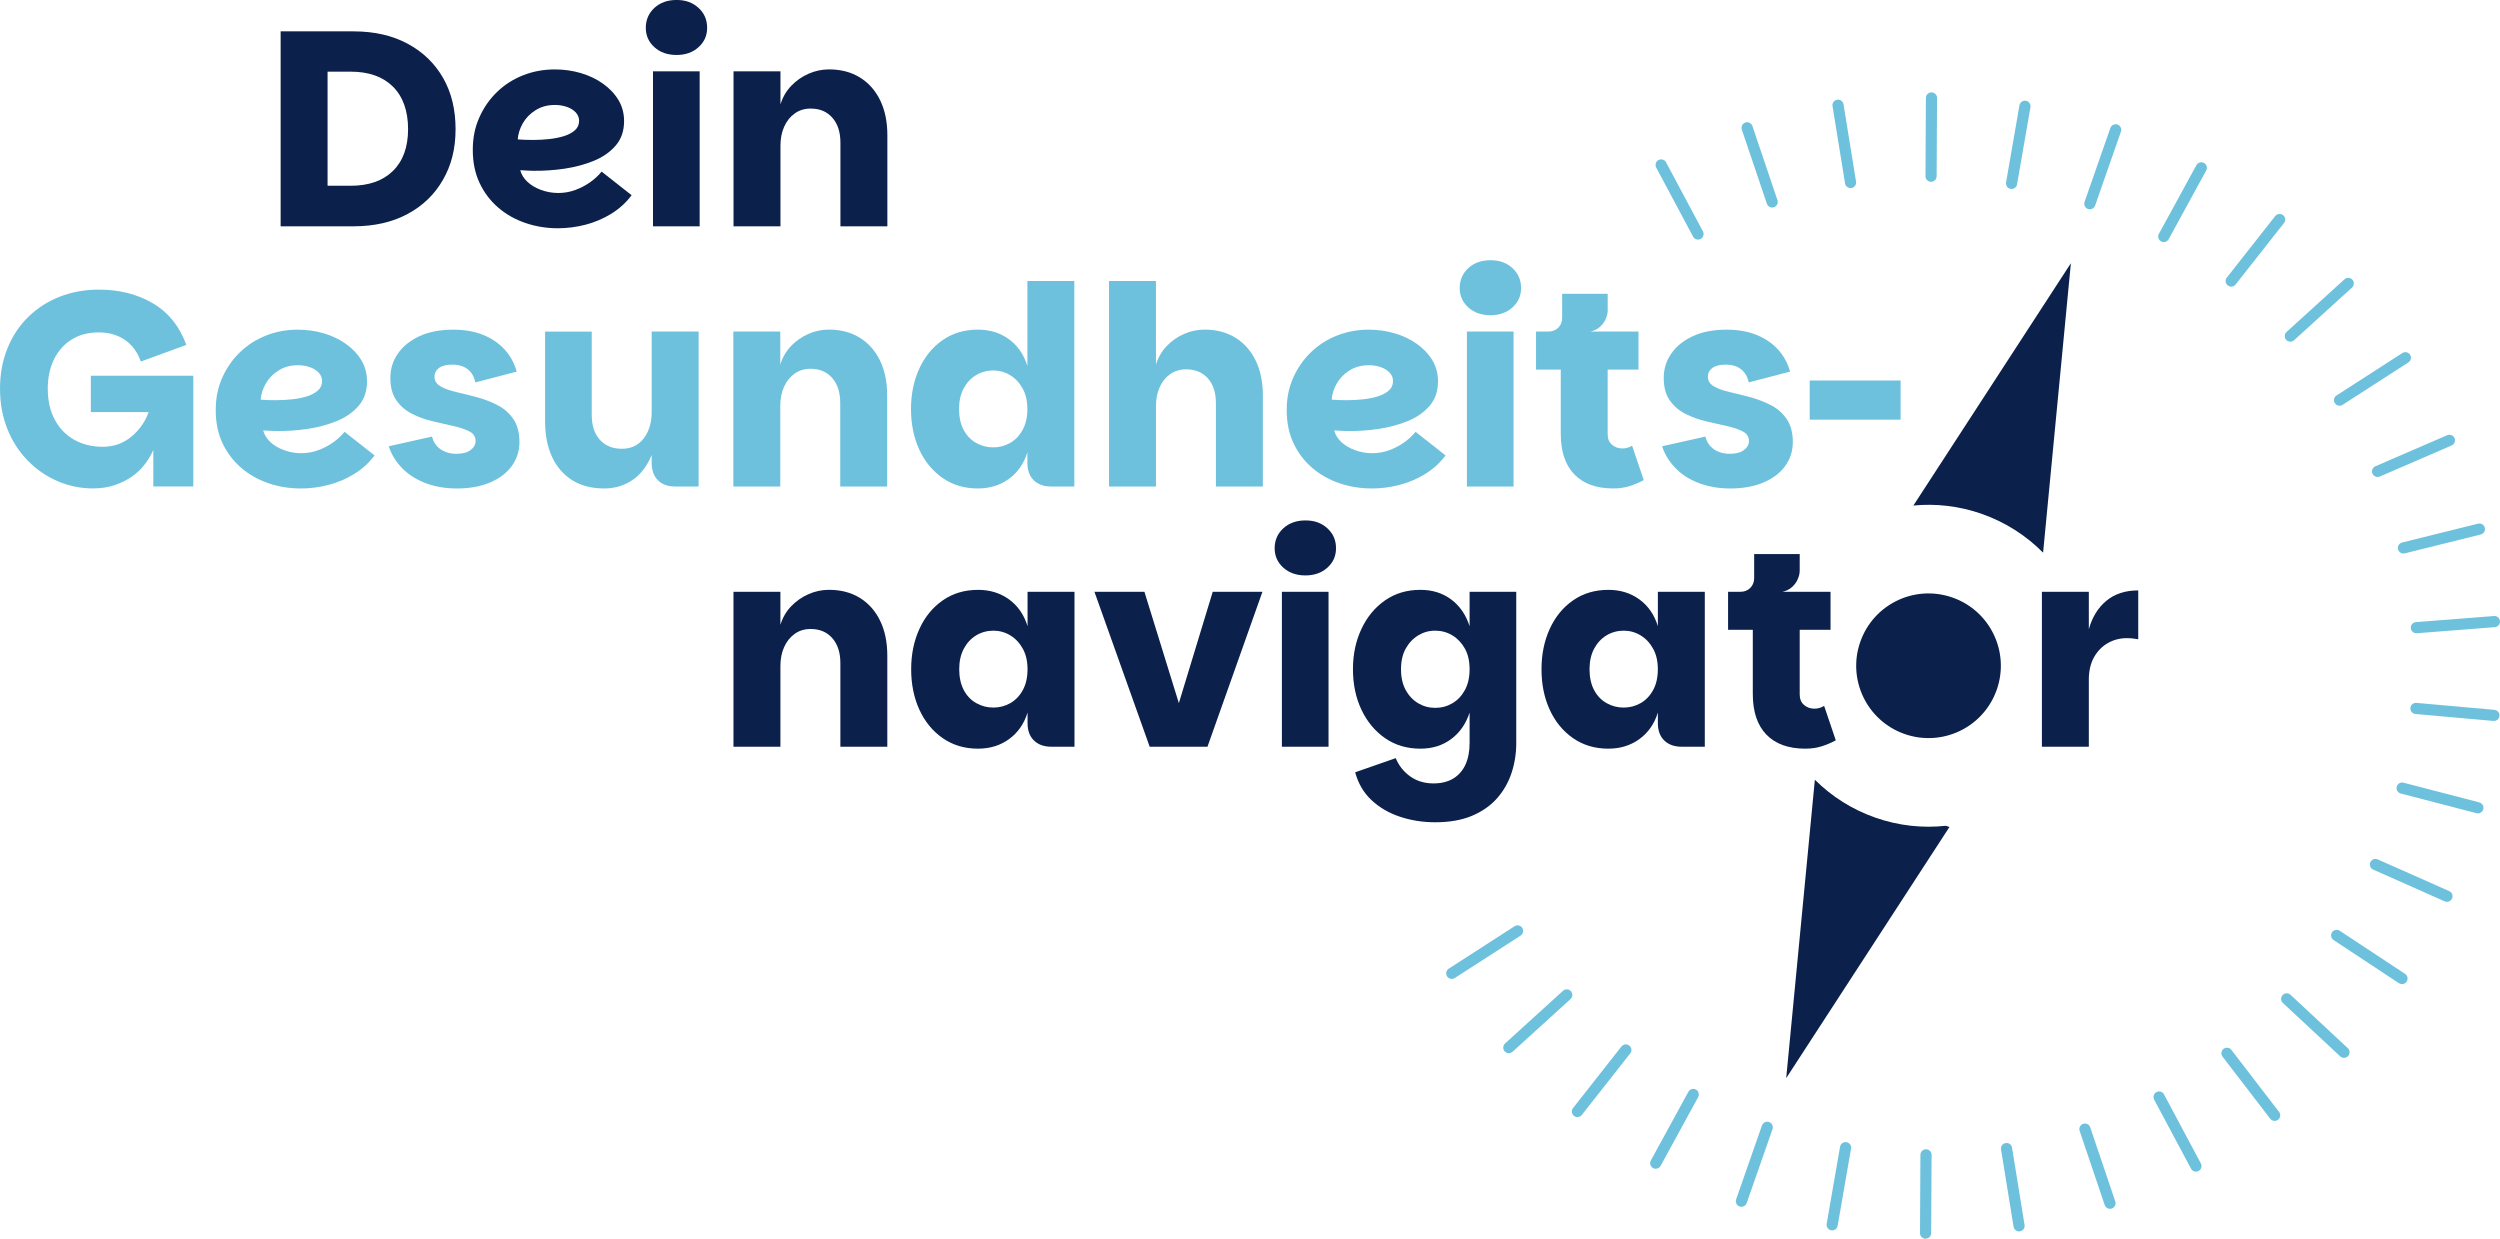 <?xml version="1.0" encoding="UTF-8"?>
<svg id="Ebene_2" data-name="Ebene 2" xmlns="http://www.w3.org/2000/svg" viewBox="0 0 895.91 443.9">
  <defs>
    <style>
      .cls-1 {
        fill: #6dc1dd;
      }

      .cls-2 {
        fill: #0b204b;
      }
    </style>
  </defs>
  <g id="Farbe_1" data-name="Farbe 1">
    <g>
      <g>
        <path class="cls-2" d="M100.57,81.1V11.24h26.07c7.5,0,13.98,1.48,19.45,4.43,5.47,2.95,9.7,7.03,12.69,12.24,2.99,5.21,4.48,11.33,4.48,18.36s-1.49,12.87-4.48,18.11c-2.99,5.24-7.21,9.34-12.69,12.29-5.47,2.95-11.96,4.43-19.45,4.43h-26.07ZM117.39,66.57h8.26c6.5,0,11.56-1.77,15.17-5.32,3.61-3.55,5.42-8.54,5.42-14.98s-1.81-11.64-5.42-15.22c-3.62-3.58-8.67-5.37-15.17-5.37h-8.26v40.9Z"/>
        <path class="cls-2" d="M199.88,81.8c-4.05,0-7.91-.63-11.59-1.89-3.68-1.26-6.93-3.1-9.75-5.52-2.82-2.42-5.04-5.36-6.67-8.81-1.63-3.45-2.44-7.4-2.44-11.84s.78-8.13,2.34-11.64c1.56-3.52,3.68-6.57,6.37-9.16,2.69-2.59,5.8-4.58,9.35-5.97,3.55-1.39,7.31-2.09,11.29-2.09,3.25,0,6.35.43,9.3,1.29,2.95.86,5.61,2.12,7.96,3.78,2.35,1.66,4.21,3.62,5.57,5.87,1.36,2.26,2.04,4.78,2.04,7.56,0,3.52-.99,6.43-2.99,8.76-1.99,2.32-4.59,4.15-7.81,5.47-3.22,1.33-6.73,2.27-10.55,2.84-3.82.56-7.58.81-11.29.75-.47,0-1.01-.02-1.64-.05-.63-.03-1.21-.06-1.74-.1-.53-.03-.93-.05-1.19-.05.4,1.53,1.24,2.9,2.54,4.13,1.29,1.23,2.94,2.21,4.93,2.94,1.99.73,4.05,1.09,6.17,1.09s4.16-.36,6.12-1.09c1.96-.73,3.73-1.66,5.32-2.79,1.59-1.13,2.95-2.39,4.08-3.78l10.75,8.46c-1.99,2.65-4.41,4.86-7.26,6.62-2.85,1.76-5.92,3.07-9.2,3.93-3.28.86-6.62,1.29-10,1.29ZM191.12,50.15c1.79,0,3.65-.1,5.57-.3,1.92-.2,3.7-.55,5.32-1.04,1.62-.5,2.95-1.19,3.98-2.09,1.03-.9,1.54-2.04,1.54-3.43,0-1.13-.4-2.12-1.19-2.99-.8-.86-1.86-1.53-3.18-1.99-1.33-.46-2.75-.7-4.28-.7-2.65,0-4.98.63-6.97,1.89-1.99,1.26-3.52,2.84-4.58,4.73-1.06,1.89-1.66,3.8-1.79,5.72.6.07,1.41.12,2.44.15,1.03.03,2.07.05,3.13.05Z"/>
        <path class="cls-2" d="M242.47,19.7c-3.25,0-5.91-.93-7.96-2.79-2.06-1.86-3.08-4.18-3.08-6.97s1.03-5.22,3.08-7.11c2.06-1.89,4.71-2.84,7.96-2.84s5.8.95,7.86,2.84c2.06,1.89,3.08,4.26,3.08,7.11s-1.03,5.11-3.08,6.97c-2.06,1.86-4.68,2.79-7.86,2.79ZM234.01,81.1V25.57h16.72v55.53h-16.72Z"/>
        <path class="cls-2" d="M262.87,81.1V25.57h16.82v11.84c.8-2.59,2.09-4.81,3.88-6.67,1.79-1.86,3.86-3.3,6.22-4.33,2.35-1.03,4.79-1.54,7.31-1.54,4.24,0,7.93.96,11.05,2.89,3.12,1.92,5.54,4.64,7.26,8.16,1.72,3.52,2.59,7.7,2.59,12.54v32.64h-16.82v-29.95c0-3.78-.96-6.77-2.89-8.96-1.92-2.19-4.51-3.28-7.76-3.28-2.19,0-4.1.58-5.72,1.74-1.63,1.16-2.89,2.74-3.78,4.73-.9,1.99-1.34,4.25-1.34,6.77v28.96h-16.82Z"/>
      </g>
      <g>
        <path class="cls-1" d="M50.45,129.57c-.53-1.59-1.26-3.03-2.19-4.33-.93-1.29-2.02-2.39-3.28-3.28-1.26-.9-2.69-1.59-4.28-2.09-1.59-.5-3.35-.75-5.27-.75-3.72,0-6.93.83-9.65,2.49-2.72,1.66-4.84,4.01-6.37,7.06-1.53,3.05-2.29,6.6-2.29,10.65,0,4.31.85,8.03,2.54,11.14,1.69,3.12,4.01,5.51,6.97,7.16,2.95,1.66,6.35,2.49,10.2,2.49,2.06,0,3.96-.33,5.72-.99,1.76-.66,3.33-1.59,4.73-2.79,1.39-1.19,2.6-2.54,3.63-4.03,1.03-1.49,1.81-3.03,2.34-4.63h-20.7v-13.03h36.72v39.7h-14.33v-16.12l.8.1c-.13,1.13-.55,2.42-1.24,3.88s-1.64,2.95-2.84,4.48c-1.19,1.53-2.67,2.9-4.43,4.13-1.76,1.23-3.8,2.24-6.12,3.03-2.32.8-4.91,1.19-7.76,1.19-4.45,0-8.67-.86-12.69-2.59-4.01-1.72-7.58-4.18-10.7-7.36-3.12-3.18-5.56-6.97-7.31-11.34-1.76-4.38-2.64-9.19-2.64-14.43s.88-10.05,2.64-14.43c1.76-4.38,4.24-8.14,7.46-11.29,3.22-3.15,6.98-5.57,11.29-7.26,4.31-1.69,8.99-2.54,14.03-2.54,7.36,0,13.83,1.64,19.4,4.93,5.57,3.28,9.55,8.24,11.94,14.88l-16.32,5.97Z"/>
        <path class="cls-1" d="M107.76,175.05c-4.05,0-7.91-.63-11.59-1.89-3.68-1.26-6.93-3.1-9.75-5.52-2.82-2.42-5.04-5.36-6.67-8.81-1.63-3.45-2.44-7.4-2.44-11.84s.78-8.13,2.34-11.64c1.56-3.51,3.68-6.57,6.37-9.15,2.69-2.59,5.8-4.58,9.35-5.97,3.55-1.39,7.31-2.09,11.29-2.09,3.25,0,6.35.43,9.3,1.29,2.95.86,5.61,2.12,7.96,3.78,2.35,1.66,4.21,3.62,5.57,5.87,1.36,2.26,2.04,4.78,2.04,7.56,0,3.52-.99,6.44-2.99,8.76-1.99,2.32-4.59,4.15-7.81,5.47-3.22,1.33-6.73,2.27-10.55,2.84-3.82.56-7.58.81-11.29.75-.47,0-1.01-.02-1.64-.05-.63-.03-1.21-.07-1.74-.1-.53-.03-.93-.05-1.19-.05.4,1.53,1.24,2.9,2.54,4.13,1.29,1.23,2.94,2.21,4.93,2.93,1.99.73,4.05,1.09,6.17,1.09s4.16-.36,6.12-1.09c1.96-.73,3.73-1.66,5.32-2.79,1.59-1.13,2.95-2.39,4.08-3.78l10.75,8.46c-1.99,2.65-4.41,4.86-7.26,6.62-2.85,1.76-5.92,3.07-9.2,3.93-3.28.86-6.62,1.29-10,1.29ZM99.01,143.41c1.79,0,3.65-.1,5.57-.3,1.92-.2,3.7-.55,5.32-1.04,1.62-.5,2.95-1.19,3.98-2.09,1.03-.9,1.54-2.04,1.54-3.43,0-1.13-.4-2.12-1.19-2.98-.8-.86-1.86-1.53-3.18-1.99-1.33-.46-2.75-.7-4.28-.7-2.65,0-4.98.63-6.97,1.89-1.99,1.26-3.52,2.84-4.58,4.73-1.06,1.89-1.66,3.8-1.79,5.72.6.07,1.41.12,2.44.15,1.03.03,2.07.05,3.13.05Z"/>
        <path class="cls-1" d="M163.69,175.05c-4.05,0-7.75-.63-11.1-1.89-3.35-1.26-6.15-3.04-8.41-5.32-2.26-2.29-3.88-4.93-4.88-7.91l15.52-3.48c.46,1.93,1.48,3.43,3.03,4.53,1.56,1.09,3.47,1.64,5.72,1.64s3.88-.45,5.07-1.34c1.19-.9,1.79-1.97,1.79-3.23,0-1.53-.73-2.67-2.19-3.43-1.46-.76-3.37-1.41-5.72-1.94-2.36-.53-4.83-1.09-7.41-1.69-2.59-.6-5.04-1.48-7.36-2.64-2.32-1.16-4.21-2.77-5.67-4.83-1.46-2.06-2.19-4.74-2.19-8.06s.88-6.07,2.64-8.66c1.76-2.59,4.31-4.68,7.66-6.27,3.35-1.59,7.45-2.39,12.29-2.39,4.05,0,7.61.63,10.7,1.89,3.08,1.26,5.64,3,7.66,5.22,2.02,2.22,3.47,4.86,4.33,7.91l-14.83,3.88c-.4-1.99-1.29-3.55-2.69-4.68-1.39-1.13-3.25-1.69-5.57-1.69-2.12,0-3.72.4-4.78,1.19-1.06.8-1.59,1.86-1.59,3.18,0,1.46.73,2.6,2.19,3.43,1.46.83,3.35,1.51,5.67,2.04,2.32.53,4.78,1.14,7.36,1.84,2.59.7,5.04,1.64,7.36,2.84,2.32,1.19,4.21,2.85,5.67,4.98,1.46,2.12,2.19,4.88,2.19,8.26,0,3.18-.91,6.04-2.74,8.56-1.83,2.52-4.43,4.49-7.81,5.92-3.38,1.43-7.36,2.14-11.94,2.14Z"/>
        <path class="cls-1" d="M216.53,175.05c-4.51,0-8.34-.99-11.49-2.98-3.15-1.99-5.56-4.78-7.21-8.36-1.66-3.58-2.49-7.76-2.49-12.54v-32.34h16.72v29.85c0,3.85.98,6.83,2.94,8.96,1.96,2.12,4.56,3.18,7.81,3.18,2.25,0,4.18-.56,5.77-1.69,1.59-1.13,2.82-2.69,3.68-4.68.86-1.99,1.29-4.25,1.29-6.77l2.29,2.89c-.2,5.71-1.18,10.35-2.94,13.93-1.76,3.58-4.06,6.24-6.92,7.96-2.85,1.73-6,2.59-9.45,2.59ZM233.54,165.89v-47.07h16.82v55.53h-8.36c-2.65,0-4.73-.75-6.22-2.24-1.49-1.49-2.24-3.57-2.24-6.22Z"/>
        <path class="cls-1" d="M262.8,174.35v-55.53h16.82v11.84c.8-2.59,2.09-4.81,3.88-6.67,1.79-1.86,3.86-3.3,6.22-4.33,2.35-1.03,4.79-1.54,7.31-1.54,4.24,0,7.93.96,11.05,2.89,3.12,1.92,5.54,4.64,7.26,8.16,1.72,3.52,2.59,7.7,2.59,12.54v32.64h-16.82v-29.95c0-3.78-.96-6.77-2.89-8.96-1.92-2.19-4.51-3.28-7.76-3.28-2.19,0-4.1.58-5.72,1.74-1.63,1.16-2.89,2.74-3.78,4.73-.9,1.99-1.34,4.25-1.34,6.77v28.96h-16.82Z"/>
        <path class="cls-1" d="M350.46,175.05c-4.84,0-9.07-1.26-12.69-3.78-3.62-2.52-6.4-5.92-8.36-10.2-1.96-4.28-2.94-9.1-2.94-14.48s.98-10.12,2.94-14.43c1.96-4.31,4.74-7.73,8.36-10.25,3.61-2.52,7.84-3.78,12.69-3.78,4.25,0,7.94,1.14,11.1,3.43,3.15,2.29,5.35,5.49,6.62,9.6v-30.45h16.82v73.64h-8.26c-2.66,0-4.74-.75-6.27-2.24-1.53-1.49-2.29-3.57-2.29-6.22v-3.78c-1.26,4.05-3.47,7.21-6.62,9.5-3.15,2.29-6.85,3.43-11.1,3.43ZM355.93,160.32c2.19,0,4.21-.53,6.07-1.59,1.86-1.06,3.35-2.62,4.48-4.68,1.13-2.06,1.69-4.54,1.69-7.46s-.56-5.31-1.69-7.36c-1.13-2.06-2.62-3.65-4.48-4.78-1.86-1.13-3.88-1.69-6.07-1.69s-4.31.56-6.17,1.69c-1.86,1.13-3.33,2.72-4.43,4.78-1.09,2.06-1.64,4.51-1.64,7.36s.55,5.41,1.64,7.46c1.09,2.06,2.59,3.62,4.48,4.68,1.89,1.06,3.93,1.59,6.12,1.59Z"/>
        <path class="cls-1" d="M397.43,174.35v-73.64h16.82v29.95c.8-2.59,2.09-4.81,3.88-6.67,1.79-1.86,3.86-3.3,6.22-4.33,2.35-1.03,4.79-1.54,7.31-1.54,4.24,0,7.93.96,11.05,2.89,3.12,1.92,5.54,4.64,7.26,8.16,1.72,3.52,2.59,7.7,2.59,12.54v32.64h-16.82v-29.85c0-3.78-.96-6.75-2.88-8.91-1.93-2.15-4.51-3.23-7.76-3.23-2.19,0-4.1.56-5.72,1.69-1.63,1.13-2.88,2.69-3.78,4.68-.9,1.99-1.34,4.25-1.34,6.77v28.86h-16.82Z"/>
        <path class="cls-1" d="M491.56,175.05c-4.05,0-7.91-.63-11.59-1.89-3.68-1.26-6.93-3.1-9.75-5.52-2.82-2.42-5.04-5.36-6.67-8.81-1.63-3.45-2.44-7.4-2.44-11.84s.78-8.13,2.34-11.64c1.56-3.51,3.68-6.57,6.37-9.15,2.69-2.59,5.8-4.58,9.35-5.97,3.55-1.39,7.31-2.09,11.29-2.09,3.25,0,6.35.43,9.3,1.29,2.95.86,5.6,2.12,7.96,3.78,2.35,1.66,4.21,3.62,5.57,5.87,1.36,2.26,2.04,4.78,2.04,7.56,0,3.52-.99,6.44-2.98,8.76-1.99,2.32-4.6,4.15-7.81,5.47-3.22,1.33-6.73,2.27-10.55,2.84-3.82.56-7.58.81-11.29.75-.46,0-1.01-.02-1.64-.05-.63-.03-1.21-.07-1.74-.1-.53-.03-.93-.05-1.19-.05.4,1.53,1.24,2.9,2.54,4.13,1.29,1.23,2.94,2.21,4.93,2.93,1.99.73,4.05,1.09,6.17,1.09s4.16-.36,6.12-1.09c1.96-.73,3.73-1.66,5.32-2.79,1.59-1.13,2.95-2.39,4.08-3.78l10.75,8.46c-1.99,2.65-4.41,4.86-7.26,6.62-2.85,1.76-5.92,3.07-9.2,3.93-3.28.86-6.62,1.29-10,1.29ZM482.8,143.41c1.79,0,3.65-.1,5.57-.3,1.92-.2,3.7-.55,5.32-1.04,1.62-.5,2.95-1.19,3.98-2.09,1.03-.9,1.54-2.04,1.54-3.43,0-1.13-.4-2.12-1.19-2.98-.8-.86-1.86-1.53-3.18-1.99-1.33-.46-2.75-.7-4.28-.7-2.65,0-4.98.63-6.97,1.89-1.99,1.26-3.52,2.84-4.58,4.73-1.06,1.89-1.66,3.8-1.79,5.72.6.07,1.41.12,2.44.15,1.03.03,2.07.05,3.13.05Z"/>
        <path class="cls-1" d="M534.15,112.96c-3.25,0-5.9-.93-7.96-2.79-2.06-1.86-3.09-4.18-3.09-6.97s1.03-5.22,3.09-7.11c2.06-1.89,4.71-2.84,7.96-2.84s5.81.95,7.86,2.84c2.06,1.89,3.09,4.26,3.09,7.11s-1.03,5.11-3.09,6.97c-2.06,1.86-4.68,2.79-7.86,2.79ZM525.69,174.35v-55.53h16.72v55.53h-16.72Z"/>
        <path class="cls-1" d="M578.23,175.05c-6.1,0-10.78-1.67-14.03-5.03-3.25-3.35-4.88-8.21-4.88-14.58v-22.99h-8.86v-13.63h36.72v13.63h-11.05v23.19c0,1.59.51,2.84,1.54,3.73s2.27,1.34,3.73,1.34c.66,0,1.28-.08,1.84-.25.56-.17,1.11-.41,1.64-.75l4.18,12.34c-1.59.86-3.27,1.58-5.03,2.14s-3.7.85-5.82.85ZM554.85,123.3v-4.48c1.46,0,2.65-.46,3.58-1.39.93-.93,1.39-2.12,1.39-3.58v-8.56h16.32v5.97c0,.93-.23,1.94-.7,3.04-.46,1.09-1.18,2.06-2.14,2.89-.96.83-2.11,1.38-3.43,1.64l-15.03,4.48Z"/>
        <path class="cls-1" d="M620.02,175.05c-4.05,0-7.75-.63-11.1-1.89-3.35-1.26-6.15-3.04-8.41-5.32-2.26-2.29-3.88-4.93-4.88-7.91l15.52-3.48c.46,1.93,1.48,3.43,3.03,4.53,1.56,1.09,3.47,1.64,5.72,1.64s3.88-.45,5.07-1.34c1.19-.9,1.79-1.97,1.79-3.23,0-1.53-.73-2.67-2.19-3.43-1.46-.76-3.37-1.41-5.72-1.94-2.36-.53-4.83-1.09-7.41-1.69-2.59-.6-5.04-1.48-7.36-2.64-2.32-1.16-4.21-2.77-5.67-4.83-1.46-2.06-2.19-4.74-2.19-8.06s.88-6.07,2.64-8.66c1.76-2.59,4.31-4.68,7.66-6.27,3.35-1.59,7.45-2.39,12.29-2.39,4.04,0,7.61.63,10.7,1.89,3.09,1.26,5.64,3,7.66,5.22,2.02,2.22,3.47,4.86,4.33,7.91l-14.83,3.88c-.4-1.99-1.29-3.55-2.69-4.68-1.39-1.13-3.25-1.69-5.57-1.69-2.12,0-3.72.4-4.78,1.19-1.06.8-1.59,1.86-1.59,3.18,0,1.46.73,2.6,2.19,3.43,1.46.83,3.35,1.51,5.67,2.04,2.32.53,4.78,1.14,7.36,1.84,2.59.7,5.04,1.64,7.36,2.84,2.32,1.19,4.21,2.85,5.67,4.98,1.46,2.12,2.19,4.88,2.19,8.26,0,3.18-.91,6.04-2.74,8.56-1.83,2.52-4.43,4.49-7.81,5.92-3.38,1.43-7.36,2.14-11.94,2.14Z"/>
        <path class="cls-1" d="M648.53,136.36h32.58v14.03h-32.58v-14.03Z"/>
      </g>
      <g>
        <path class="cls-2" d="M262.85,267.6v-55.53h16.82v11.84c.8-2.59,2.09-4.81,3.88-6.67,1.79-1.86,3.86-3.3,6.22-4.33,2.35-1.03,4.79-1.54,7.31-1.54,4.24,0,7.93.96,11.05,2.89,3.12,1.92,5.54,4.64,7.26,8.16,1.72,3.52,2.59,7.7,2.59,12.54v32.64h-16.82v-29.95c0-3.78-.96-6.77-2.89-8.96-1.92-2.19-4.51-3.28-7.76-3.28-2.19,0-4.1.58-5.72,1.74-1.63,1.16-2.89,2.74-3.78,4.73-.9,1.99-1.34,4.25-1.34,6.77v28.96h-16.82Z"/>
        <path class="cls-2" d="M350.52,268.3c-4.84,0-9.07-1.26-12.69-3.78-3.62-2.52-6.4-5.92-8.36-10.2-1.96-4.28-2.94-9.1-2.94-14.48s.98-10.12,2.94-14.43c1.96-4.31,4.74-7.73,8.36-10.25,3.61-2.52,7.84-3.78,12.69-3.78,4.25,0,7.94,1.14,11.1,3.43,3.15,2.29,5.36,5.49,6.62,9.6v-12.34h16.82v55.53h-8.26c-2.65,0-4.74-.75-6.27-2.24-1.53-1.49-2.29-3.57-2.29-6.22v-3.78c-1.26,4.05-3.47,7.21-6.62,9.5-3.15,2.29-6.85,3.43-11.1,3.43ZM355.99,253.57c2.19,0,4.21-.53,6.07-1.59,1.86-1.06,3.35-2.62,4.48-4.68,1.13-2.06,1.69-4.54,1.69-7.46s-.56-5.31-1.69-7.36c-1.13-2.06-2.62-3.65-4.48-4.78-1.86-1.13-3.88-1.69-6.07-1.69s-4.31.56-6.17,1.69c-1.86,1.13-3.33,2.72-4.43,4.78-1.09,2.06-1.64,4.51-1.64,7.36s.55,5.41,1.64,7.46c1.09,2.06,2.59,3.62,4.48,4.68,1.89,1.06,3.93,1.59,6.12,1.59Z"/>
        <path class="cls-2" d="M410.12,212.08l12.34,39.9,12.14-39.9h17.81l-19.7,55.53h-20.7l-19.8-55.53h17.91Z"/>
        <path class="cls-2" d="M467.84,206.21c-3.25,0-5.9-.93-7.96-2.79-2.06-1.86-3.09-4.18-3.09-6.97s1.03-5.22,3.09-7.11c2.06-1.89,4.71-2.84,7.96-2.84s5.8.95,7.86,2.84c2.06,1.89,3.08,4.26,3.08,7.11s-1.03,5.11-3.08,6.97c-2.06,1.86-4.68,2.79-7.86,2.79ZM459.38,267.6v-55.53h16.72v55.53h-16.72Z"/>
        <path class="cls-2" d="M514.31,294.67c-4.45,0-8.66-.66-12.64-1.99-3.98-1.33-7.38-3.32-10.2-5.97-2.82-2.65-4.76-5.97-5.82-9.95l14.53-5.07c1.13,2.72,2.87,4.91,5.22,6.57,2.35,1.66,5.12,2.49,8.31,2.49,2.79,0,5.14-.58,7.07-1.74,1.92-1.16,3.38-2.82,4.38-4.98.99-2.16,1.49-4.73,1.49-7.71v-10.95c-1.33,4.05-3.53,7.21-6.62,9.5-3.08,2.29-6.75,3.43-11,3.43-4.84,0-9.07-1.26-12.69-3.78-3.62-2.52-6.44-5.92-8.46-10.2-2.02-4.28-3.03-9.1-3.03-14.48s1.01-10.12,3.03-14.43c2.02-4.31,4.84-7.73,8.46-10.25,3.61-2.52,7.84-3.78,12.69-3.78,4.24,0,7.91,1.14,11,3.43,3.09,2.29,5.29,5.49,6.62,9.6v-12.34h16.72v54.23c0,3.71-.56,7.28-1.69,10.7-1.13,3.42-2.87,6.45-5.22,9.11-2.36,2.65-5.36,4.74-9.01,6.27-3.65,1.53-8.03,2.29-13.13,2.29ZM514.31,253.67c2.25,0,4.31-.55,6.17-1.64,1.86-1.09,3.35-2.67,4.48-4.73,1.13-2.06,1.69-4.54,1.69-7.46s-.56-5.39-1.69-7.41c-1.13-2.02-2.62-3.6-4.48-4.73-1.86-1.13-3.91-1.69-6.17-1.69s-4.21.56-6.07,1.69c-1.86,1.13-3.35,2.7-4.48,4.73-1.13,2.02-1.69,4.5-1.69,7.41s.56,5.41,1.69,7.46c1.13,2.06,2.62,3.63,4.48,4.73,1.86,1.09,3.88,1.64,6.07,1.64Z"/>
        <path class="cls-2" d="M576.4,268.3c-4.84,0-9.07-1.26-12.69-3.78-3.62-2.52-6.4-5.92-8.36-10.2-1.96-4.28-2.93-9.1-2.93-14.48s.98-10.12,2.93-14.43c1.96-4.31,4.74-7.73,8.36-10.25,3.61-2.52,7.84-3.78,12.69-3.78,4.25,0,7.94,1.14,11.1,3.43,3.15,2.29,5.36,5.49,6.62,9.6v-12.34h16.82v55.53h-8.26c-2.65,0-4.74-.75-6.27-2.24-1.53-1.49-2.29-3.57-2.29-6.22v-3.78c-1.26,4.05-3.47,7.21-6.62,9.5-3.15,2.29-6.85,3.43-11.1,3.43ZM581.87,253.57c2.19,0,4.21-.53,6.07-1.59,1.86-1.06,3.35-2.62,4.48-4.68,1.13-2.06,1.69-4.54,1.69-7.46s-.56-5.31-1.69-7.36c-1.13-2.06-2.62-3.65-4.48-4.78-1.86-1.13-3.88-1.69-6.07-1.69s-4.31.56-6.17,1.69c-1.86,1.13-3.33,2.72-4.43,4.78-1.09,2.06-1.64,4.51-1.64,7.36s.55,5.41,1.64,7.46c1.09,2.06,2.59,3.62,4.48,4.68,1.89,1.06,3.93,1.59,6.12,1.59Z"/>
        <path class="cls-2" d="M647.05,268.3c-6.1,0-10.78-1.67-14.03-5.03-3.25-3.35-4.88-8.21-4.88-14.58v-22.99h-8.86v-13.63h36.72v13.63h-11.05v23.19c0,1.59.51,2.84,1.54,3.73,1.03.9,2.27,1.34,3.73,1.34.66,0,1.28-.08,1.84-.25.56-.17,1.11-.41,1.64-.75l4.18,12.34c-1.59.86-3.27,1.58-5.03,2.14s-3.7.85-5.82.85ZM623.66,216.56v-4.48c1.46,0,2.65-.46,3.58-1.39.93-.93,1.39-2.12,1.39-3.58v-8.56h16.32v5.97c0,.93-.23,1.94-.7,3.04s-1.18,2.06-2.14,2.89c-.96.83-2.11,1.38-3.43,1.64l-15.03,4.48Z"/>
        <path class="cls-2" d="M691.68,262.14c-4.26,0-8.08-.9-11.46-2.69-3.38-1.79-6.04-4.38-7.99-7.76-1.95-3.38-2.92-7.33-2.92-11.85s.99-8.52,2.96-11.85c1.97-3.32,4.66-5.9,8.07-7.72,3.4-1.82,7.24-2.73,11.5-2.73s8.17.9,11.58,2.69c3.4,1.79,6.09,4.37,8.07,7.72,1.97,3.35,2.96,7.32,2.96,11.89s-1.01,8.47-3.04,11.85c-2.03,3.38-4.76,5.96-8.18,7.76-3.43,1.79-7.28,2.69-11.54,2.69ZM691.68,250.75c1.61,0,3.13-.4,4.56-1.21,1.43-.81,2.58-2.01,3.47-3.62.88-1.61,1.33-3.64,1.33-6.08s-.44-4.53-1.33-6.12c-.88-1.58-2.01-2.77-3.39-3.55-1.38-.78-2.87-1.17-4.48-1.17s-3.11.39-4.48,1.17c-1.38.78-2.49,1.96-3.35,3.55-.86,1.59-1.29,3.63-1.29,6.12s.4,4.47,1.21,6.08c.81,1.61,1.9,2.82,3.27,3.62,1.38.81,2.87,1.21,4.48,1.21Z"/>
        <path class="cls-2" d="M731.74,267.6v-55.53h16.82v55.53h-16.82ZM745.97,243.72l2.59-18.21c1.19-4.31,3.28-7.71,6.27-10.2,2.99-2.49,6.8-3.73,11.44-3.73v17.51c-.73-.13-1.43-.23-2.09-.3-.66-.07-1.33-.1-1.99-.1-2.46,0-4.71.58-6.77,1.74-2.06,1.16-3.72,2.85-4.98,5.07-1.26,2.22-1.89,4.96-1.89,8.21h-2.59Z"/>
      </g>
      <g>
        <path class="cls-2" d="M672.1,293.03c-8.38-2.93-15.65-7.59-21.56-13.45l-.17-.06-10.26,106.85,58.5-90-1.27-.44c-8.27.9-16.86.03-25.24-2.9Z"/>
        <path class="cls-2" d="M710.14,184.14c8.6,3.01,16.04,7.85,22.03,13.92l9.96-103.73-56.44,86.83c8.03-.76,16.34.14,24.46,2.97Z"/>
        <path class="cls-2" d="M682.57,263.05c13.52,4.72,28.29-2.4,33.01-15.92,4.72-13.52-2.4-28.29-15.92-33.01-13.52-4.72-28.29,2.4-33.01,15.92-4.72,13.52,2.4,28.29,15.92,33.01Z"/>
        <g>
          <path class="cls-1" d="M624.06,432.47c-.22,0-.44-.04-.66-.11-1.04-.36-1.59-1.5-1.23-2.55l9.25-26.48c.36-1.04,1.51-1.6,2.55-1.23,1.04.36,1.59,1.5,1.23,2.55l-9.25,26.48c-.29.83-1.06,1.34-1.89,1.34Z"/>
          <path class="cls-1" d="M690.06,443.9h-.01c-1.1,0-2-.91-1.99-2.01l.15-28.05c0-1.1.9-1.99,2-1.99h.01c1.1,0,2,.91,1.99,2.01l-.15,28.05c0,1.1-.9,1.99-2,1.99Z"/>
          <path class="cls-1" d="M656.58,440.92c-.11,0-.23,0-.34-.03-1.09-.19-1.82-1.22-1.63-2.31l4.8-27.64c.19-1.09,1.22-1.81,2.31-1.63,1.09.19,1.82,1.22,1.63,2.31l-4.8,27.64c-.17.97-1.01,1.66-1.97,1.66Z"/>
          <path class="cls-1" d="M723.56,441.29c-.96,0-1.81-.7-1.97-1.68l-4.49-27.69c-.18-1.09.56-2.12,1.65-2.29,1.1-.18,2.12.57,2.29,1.65l4.49,27.69c.18,1.09-.56,2.12-1.65,2.29-.11.02-.22.03-.32.03Z"/>
          <path class="cls-1" d="M756.14,433.2c-.83,0-1.61-.53-1.89-1.36l-8.98-26.57c-.35-1.05.21-2.18,1.25-2.54,1.05-.36,2.18.21,2.54,1.25l8.98,26.57c.35,1.05-.21,2.18-1.25,2.54-.21.07-.43.11-.64.11Z"/>
          <path class="cls-1" d="M786.95,419.88c-.71,0-1.41-.38-1.77-1.06l-13.21-24.75c-.52-.97-.15-2.19.82-2.71.98-.52,2.19-.15,2.71.82l13.21,24.75c.52.97.15,2.19-.82,2.71-.3.16-.62.24-.94.24Z"/>
          <path class="cls-1" d="M815.16,401.69c-.6,0-1.19-.27-1.59-.78l-17.09-22.24c-.67-.88-.51-2.13.37-2.8.88-.67,2.13-.51,2.8.37l17.09,22.24c.67.88.51,2.13-.37,2.8-.36.28-.79.41-1.22.41Z"/>
          <path class="cls-1" d="M840,379.09c-.49,0-.98-.18-1.36-.54l-20.53-19.12c-.81-.75-.85-2.02-.1-2.83.75-.81,2.02-.85,2.83-.1l20.53,19.12c.81.75.85,2.02.1,2.83-.39.42-.93.64-1.46.64Z"/>
          <path class="cls-1" d="M860.79,352.67c-.38,0-.76-.11-1.1-.33l-23.41-15.45c-.92-.61-1.18-1.85-.57-2.77.61-.92,1.85-1.18,2.77-.57l23.41,15.45c.92.61,1.18,1.85.57,2.77-.38.58-1.02.9-1.67.9Z"/>
          <path class="cls-1" d="M876.91,323.18c-.27,0-.55-.06-.81-.17l-25.64-11.38c-1.01-.45-1.46-1.63-1.02-2.64.45-1.01,1.63-1.46,2.64-1.02l25.64,11.38c1.01.45,1.46,1.63,1.02,2.64-.33.75-1.06,1.19-1.83,1.19Z"/>
          <path class="cls-1" d="M887.98,291.48c-.17,0-.34-.02-.5-.06l-27.15-7.06c-1.07-.28-1.71-1.37-1.43-2.44.28-1.07,1.37-1.71,2.44-1.43l27.15,7.06c1.07.28,1.71,1.37,1.43,2.44-.23.9-1.05,1.5-1.93,1.5Z"/>
          <path class="cls-1" d="M893.73,258.36c-.06,0-.12,0-.18,0l-27.94-2.49c-1.1-.1-1.91-1.07-1.81-2.17.1-1.1,1.06-1.91,2.17-1.81l27.94,2.49c1.1.1,1.91,1.07,1.81,2.17-.09,1.04-.97,1.82-1.99,1.82Z"/>
          <path class="cls-1" d="M865.94,226.93c-1.03,0-1.91-.8-1.99-1.84-.09-1.1.74-2.06,1.84-2.15l27.97-2.18c1.09-.08,2.06.74,2.15,1.84.09,1.1-.74,2.06-1.84,2.15l-27.97,2.18c-.05,0-.11,0-.16,0Z"/>
          <path class="cls-1" d="M861.31,198.36c-.9,0-1.71-.61-1.94-1.52-.27-1.07.39-2.16,1.46-2.42l27.22-6.76c1.07-.27,2.16.39,2.42,1.46.27,1.07-.39,2.16-1.46,2.42l-27.22,6.76c-.16.04-.32.06-.48.06Z"/>
          <path class="cls-1" d="M852.04,170.94c-.77,0-1.51-.45-1.84-1.21-.44-1.01.03-2.19,1.04-2.63l25.75-11.14c1.01-.44,2.19.03,2.63,1.04.44,1.01-.03,2.19-1.04,2.63l-25.75,11.14c-.26.11-.53.17-.79.17Z"/>
          <path class="cls-1" d="M838.41,145.4c-.66,0-1.3-.32-1.68-.92-.6-.93-.33-2.17.6-2.76l23.58-15.2c.93-.6,2.17-.33,2.76.6.6.93.33,2.17-.6,2.76l-23.58,15.2c-.33.22-.71.32-1.08.32Z"/>
          <path class="cls-1" d="M820.77,122.44c-.54,0-1.09-.22-1.48-.65-.74-.82-.68-2.08.13-2.83l20.76-18.87c.82-.74,2.08-.68,2.83.13.74.82.68,2.08-.13,2.83l-20.76,18.87c-.38.35-.87.52-1.34.52Z"/>
          <path class="cls-1" d="M799.59,102.72c-.43,0-.87-.14-1.24-.43-.87-.68-1.02-1.94-.34-2.81l17.35-22.05c.69-.87,1.94-1.02,2.81-.33.87.68,1.02,1.94.34,2.81l-17.35,22.05c-.4.5-.98.76-1.57.76Z"/>
          <path class="cls-1" d="M775.42,86.77c-.32,0-.65-.08-.96-.25-.97-.53-1.33-1.74-.8-2.71l13.45-24.62c.53-.97,1.74-1.33,2.71-.8.97.53,1.33,1.74.8,2.71l-13.45,24.62c-.36.67-1.05,1.04-1.76,1.04Z"/>
          <path class="cls-1" d="M748.92,75.01c-.22,0-.44-.04-.66-.11-1.04-.36-1.59-1.5-1.23-2.55l9.25-26.48c.36-1.04,1.51-1.59,2.55-1.23,1.04.36,1.59,1.5,1.23,2.55l-9.25,26.48c-.29.82-1.06,1.34-1.89,1.34Z"/>
          <path class="cls-1" d="M720.87,67.72c-.11,0-.23,0-.34-.03-1.09-.19-1.82-1.22-1.63-2.31l4.8-27.64c.19-1.09,1.23-1.81,2.31-1.63,1.09.19,1.82,1.22,1.63,2.31l-4.8,27.64c-.17.97-1.01,1.66-1.97,1.66Z"/>
          <path class="cls-1" d="M692.02,65.15h-.01c-1.1,0-2-.91-1.99-2.01l.15-28.05c0-1.1.9-1.99,2-1.99h.01c1.1,0,2,.91,1.99,2.01l-.15,28.05c0,1.1-.9,1.99-2,1.99Z"/>
          <path class="cls-1" d="M663.17,67.4c-.96,0-1.81-.7-1.97-1.68l-4.49-27.69c-.18-1.09.56-2.12,1.65-2.29,1.09-.18,2.12.56,2.29,1.65l4.49,27.69c.18,1.09-.56,2.12-1.65,2.29-.11.02-.22.03-.32.03Z"/>
          <path class="cls-1" d="M635.08,74.38c-.83,0-1.61-.53-1.89-1.36l-8.98-26.57c-.35-1.05.21-2.18,1.25-2.54,1.05-.35,2.18.21,2.54,1.25l8.98,26.57c.35,1.05-.21,2.18-1.25,2.54-.21.07-.43.11-.64.11Z"/>
          <path class="cls-1" d="M608.51,85.87c-.71,0-1.41-.38-1.77-1.06l-13.21-24.75c-.52-.97-.15-2.19.82-2.71.98-.52,2.19-.15,2.71.82l13.21,24.75c.52.97.15,2.19-.82,2.71-.3.16-.62.24-.94.24Z"/>
          <path class="cls-1" d="M520.26,350.81c-.66,0-1.3-.32-1.68-.92-.6-.93-.33-2.17.6-2.76l23.58-15.2c.93-.6,2.17-.33,2.76.6.6.93.33,2.17-.6,2.76l-23.58,15.2c-.33.22-.71.32-1.08.32Z"/>
          <path class="cls-1" d="M540.71,377.42c-.54,0-1.09-.22-1.48-.65-.74-.82-.68-2.08.13-2.83l20.76-18.87c.82-.74,2.08-.68,2.83.13.74.82.68,2.08-.13,2.83l-20.76,18.87c-.38.35-.87.52-1.34.52Z"/>
          <path class="cls-1" d="M565.3,400.32c-.43,0-.87-.14-1.24-.43-.87-.68-1.02-1.94-.34-2.81l17.35-22.05c.69-.87,1.94-1.02,2.81-.34.87.68,1.02,1.94.34,2.81l-17.35,22.05c-.4.5-.98.76-1.57.76Z"/>
          <path class="cls-1" d="M593.36,418.84c-.32,0-.65-.08-.96-.25-.97-.53-1.33-1.75-.8-2.71l13.45-24.62c.53-.97,1.74-1.33,2.71-.8.97.53,1.33,1.75.8,2.71l-13.45,24.62c-.36.67-1.05,1.04-1.76,1.04Z"/>
        </g>
      </g>
    </g>
  </g>
</svg>
